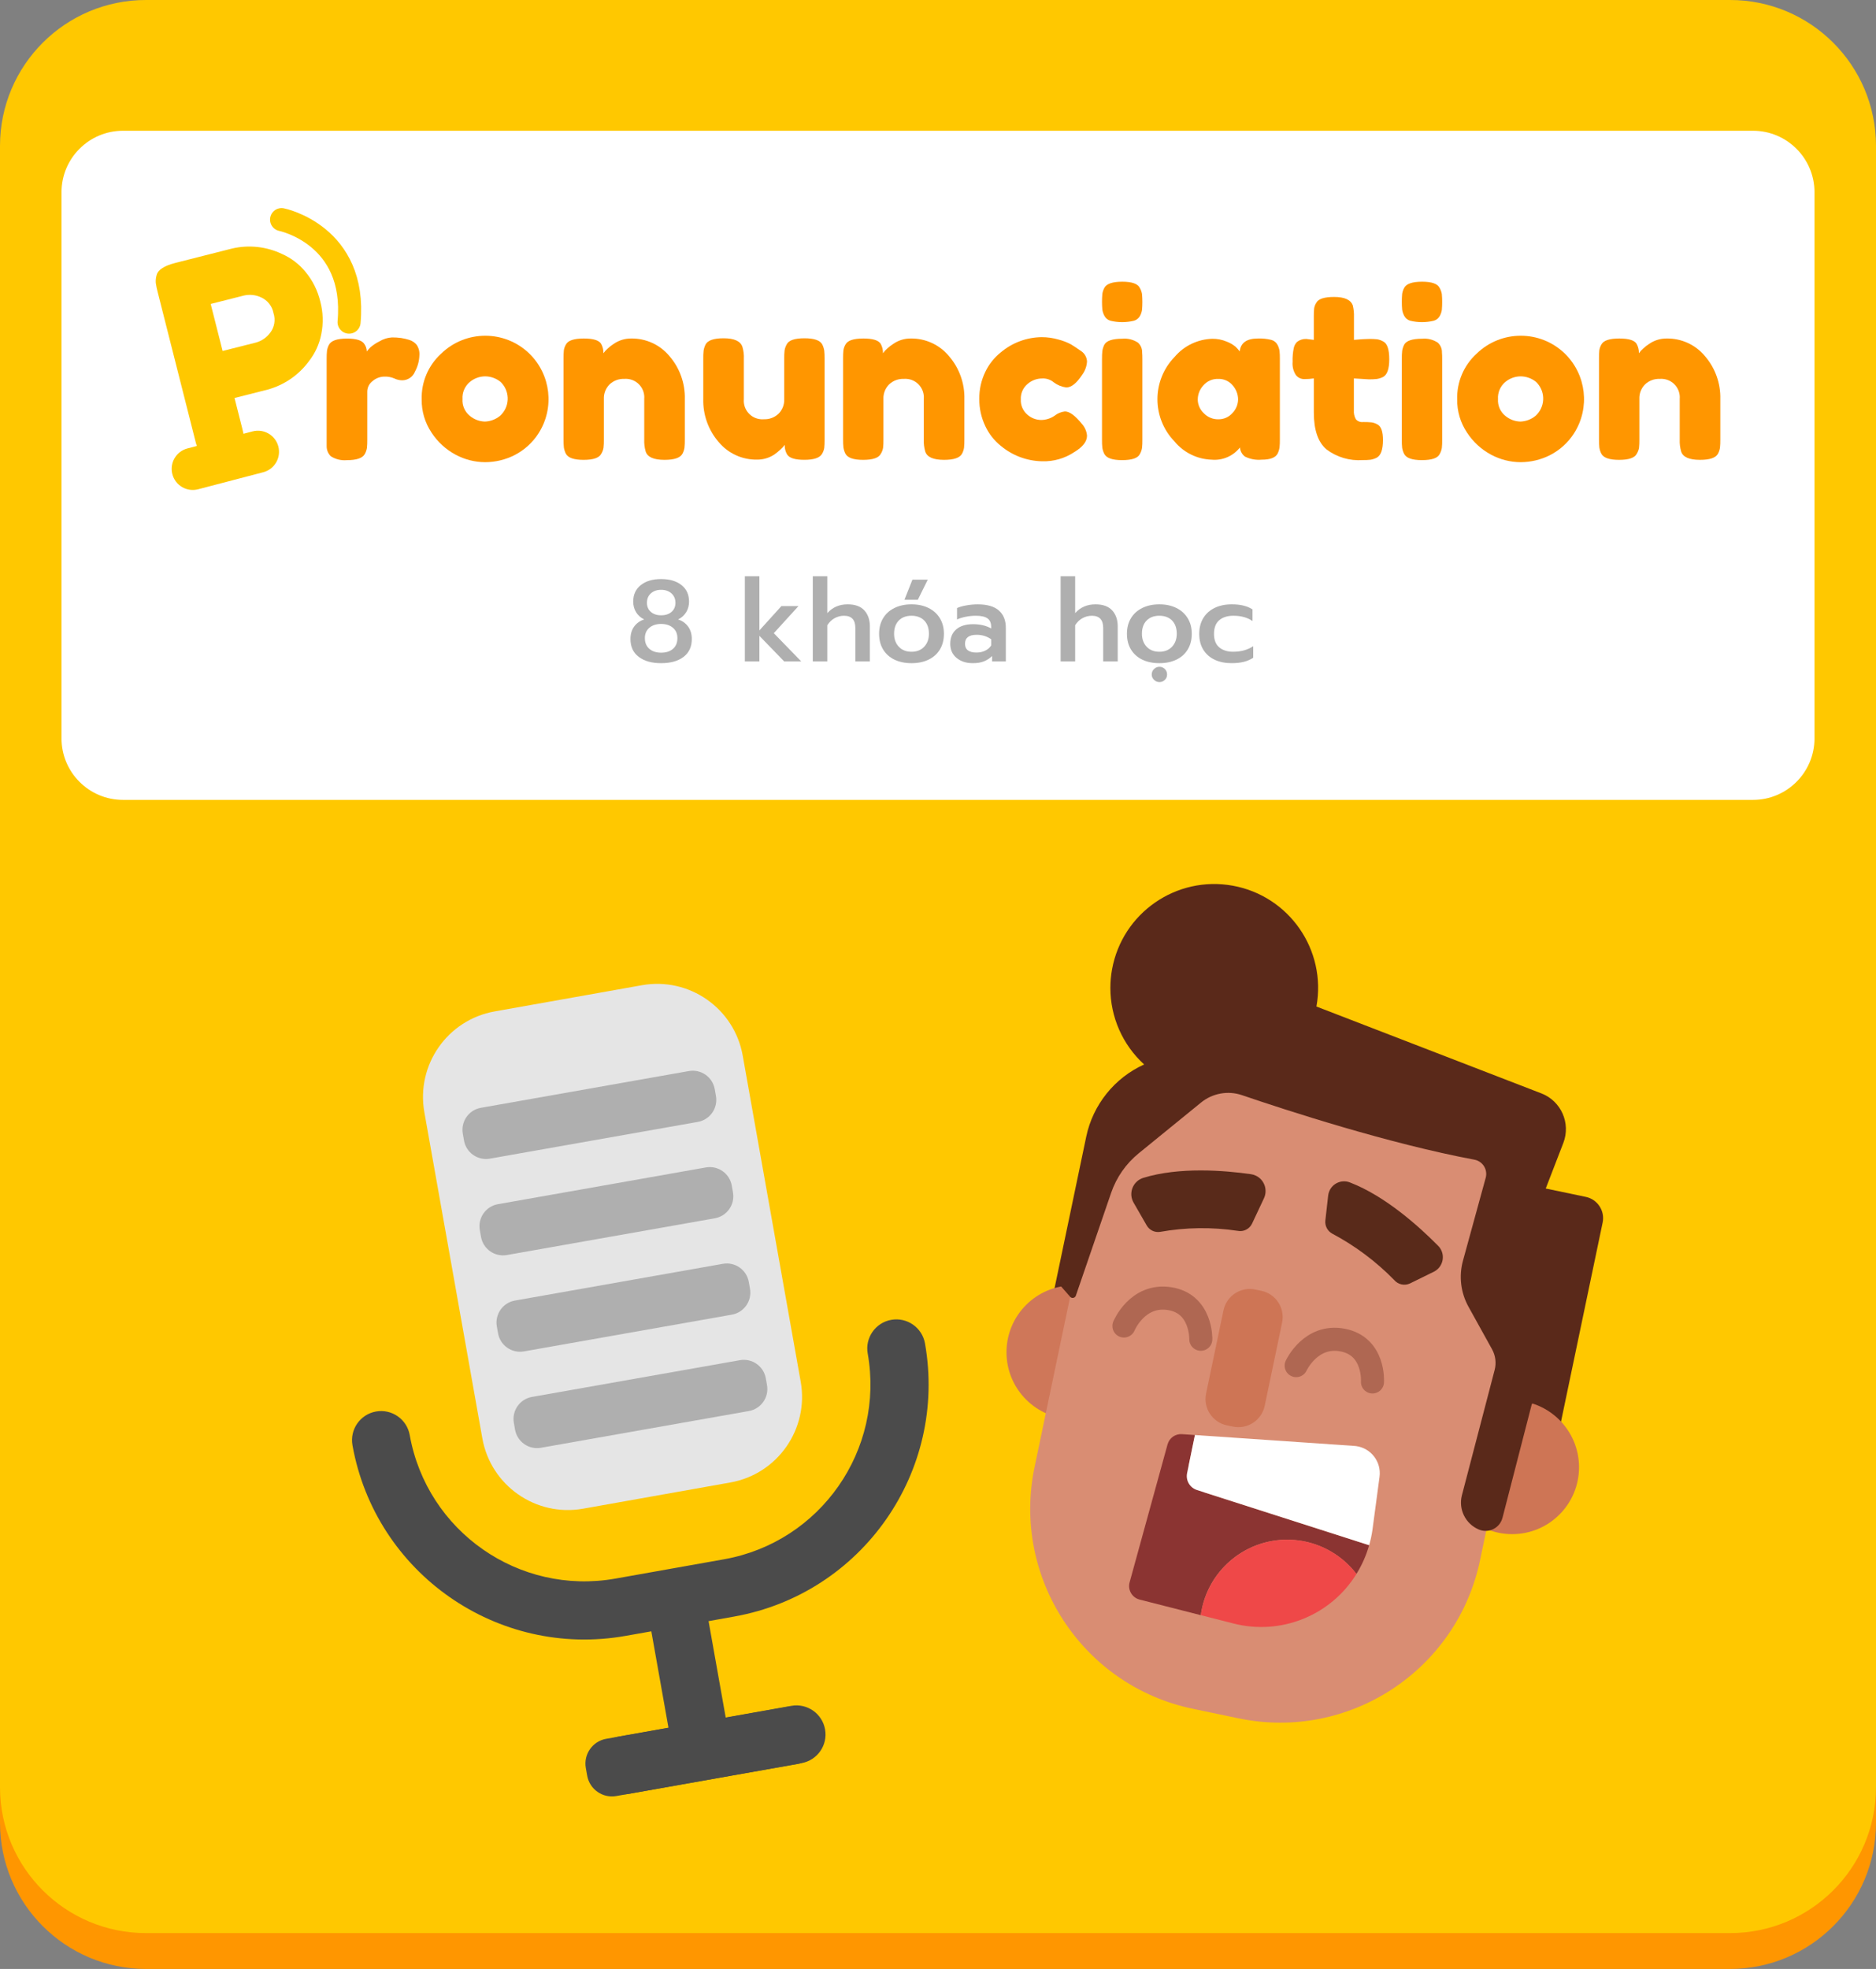 <?xml version="1.0" encoding="utf-8"?>
<!-- Generator: Adobe Illustrator 16.0.2, SVG Export Plug-In . SVG Version: 6.00 Build 0)  -->
<!DOCTYPE svg PUBLIC "-//W3C//DTD SVG 1.1//EN" "http://www.w3.org/Graphics/SVG/1.1/DTD/svg11.dtd">
<svg version="1.1" id="Layer_1" xmlns="http://www.w3.org/2000/svg" xmlns:xlink="http://www.w3.org/1999/xlink" x="0px" y="0px"
	 width="244px" height="256px" viewBox="0 0 244 256" enable-background="new 0 0 244 256" xml:space="preserve">
<rect x="0" y="0" width="244" height="256" fill="#808080" stroke="none"/>
<g transform="translate(-821 -777)">
	<g transform="translate(821.457 777)">
		<path fill="#FF9600" d="M18.543,5h206c10.493,0,19,8.507,19,19v213c0,10.493-8.507,19-19,19h-206c-10.494,0-19-8.507-19-19V24
			C-0.457,13.507,8.049,5,18.543,5z"/>
		<path fill="#FFC800" d="M18.543,0h206c10.479-0.014,18.986,8.47,19,18.95l0,0v213.434c-0.014,10.479-8.521,18.964-19,18.95l0,0
			h-206c-10.479,0.014-18.986-8.471-19-18.95l0,0V18.95C-0.443,8.47,8.064-0.014,18.543,0L18.543,0z"/>
	</g>
	<path fill="#FFFFFF" d="M837,794h212c4.418,0,8,3.582,8,8v71c0,4.418-3.582,8-8,8H837c-4.418,0-8-3.582-8-8v-71
		C829,797.582,832.582,794,837,794z"/>
	<g transform="translate(340.137 335.56)">
		<g transform="translate(523.351 478.073)">
			<path fill="#FF9600" d="M10.739,7.559c0.367,0.112,0.694,0.325,0.945,0.615c0.286,0.408,0.418,0.904,0.375,1.4
				c-0.024,0.734-0.22,1.454-0.57,2.1c-0.265,0.682-0.918,1.133-1.65,1.14c-0.359,0-0.713-0.082-1.035-0.24
				c-0.412-0.176-0.857-0.258-1.305-0.24c-0.556,0.006-1.093,0.208-1.515,0.57c-0.441,0.322-0.703,0.834-0.705,1.38v6.3
				c0.005,0.346-0.01,0.691-0.045,1.035c-0.047,0.281-0.144,0.552-0.285,0.8c-0.3,0.52-1.08,0.78-2.34,0.78
				c-0.728,0.063-1.456-0.116-2.07-0.51c-0.346-0.339-0.541-0.805-0.54-1.29v-11.4c-0.005-0.346,0.01-0.691,0.045-1.035
				c0.042-0.267,0.128-0.525,0.255-0.765c0.28-0.54,1.06-0.81,2.34-0.81c1.2,0,1.95,0.23,2.25,0.69
				c0.209,0.288,0.325,0.634,0.33,0.99c0.133-0.18,0.279-0.35,0.435-0.51c0.368-0.322,0.776-0.595,1.215-0.81
				c0.495-0.303,1.056-0.478,1.635-0.51C8.9,7.234,9.297,7.26,9.689,7.314C10.045,7.369,10.396,7.451,10.739,7.559z"/>
			<path fill="#FF9600" d="M14.878,9.359c3.194-3.113,8.286-3.12,11.488-0.015c2.796,2.732,3.297,7.049,1.2,10.349
				c-0.773,1.212-1.854,2.195-3.134,2.85c-1.186,0.6-2.496,0.913-3.825,0.915c-1.34-0.005-2.659-0.34-3.839-0.975
				c-1.272-0.679-2.351-1.67-3.135-2.88c-0.85-1.271-1.295-2.771-1.275-4.3C12.294,13.05,13.214,10.88,14.878,9.359z M18.627,17.443
				c0.549,0.457,1.236,0.716,1.95,0.735c0.725-0.023,1.421-0.288,1.98-0.75c1.233-1.118,1.327-3.023,0.209-4.256
				c-0.048-0.053-0.097-0.104-0.149-0.153c-0.568-0.462-1.277-0.716-2.01-0.72c-0.737,0.006-1.449,0.272-2.01,0.75
				c-0.64,0.545-0.984,1.361-0.93,2.2C17.609,16.093,17.968,16.912,18.627,17.443L18.627,17.443z"/>
			<path fill="#FF9600" d="M39.594,7.379c1.927-0.033,3.764,0.811,4.994,2.295c1.338,1.551,2.049,3.546,1.995,5.594v5.279
				c0.006,0.345-0.009,0.691-0.045,1.035c-0.042,0.268-0.128,0.526-0.255,0.765c-0.28,0.54-1.06,0.81-2.339,0.81
				c-1.421,0-2.241-0.37-2.46-1.11c-0.141-0.498-0.202-1.014-0.18-1.53v-5.279c0.115-1.326-0.867-2.493-2.192-2.608
				c-0.134-0.012-0.269-0.012-0.402-0.001c-0.711-0.03-1.404,0.229-1.92,0.72c-0.498,0.5-0.765,1.185-0.735,1.89v5.309
				c0.006,0.345-0.009,0.691-0.045,1.035c-0.044,0.271-0.142,0.531-0.285,0.765c-0.26,0.54-1.03,0.81-2.31,0.81
				c-1.26,0-2.03-0.27-2.309-0.81c-0.125-0.252-0.211-0.522-0.255-0.8c-0.036-0.344-0.051-0.689-0.045-1.035V9.899
				c-0.005-0.336,0.01-0.671,0.045-1.005c0.044-0.271,0.141-0.531,0.285-0.765c0.28-0.5,1.05-0.75,2.31-0.75
				c1.22,0,1.97,0.23,2.25,0.69c0.209,0.375,0.313,0.8,0.3,1.23c0.153-0.223,0.334-0.425,0.54-0.6c0.249-0.236,0.52-0.447,0.81-0.63
				C38.007,7.615,38.792,7.374,39.594,7.379z"/>
			<path fill="#FF9600" d="M56.002,23.127c-1.937,0.039-3.786-0.806-5.025-2.295c-1.338-1.551-2.049-3.546-1.995-5.594V9.989
				c-0.006-0.351,0.008-0.701,0.045-1.05c0.046-0.271,0.132-0.534,0.255-0.78c0.279-0.54,1.06-0.81,2.34-0.81
				c1.4,0,2.22,0.38,2.459,1.14c0.144,0.496,0.205,1.013,0.18,1.529v5.25c-0.115,1.326,0.867,2.494,2.193,2.609
				c0.133,0.012,0.268,0.012,0.402,0.001c0.711,0.03,1.404-0.23,1.92-0.72c0.498-0.5,0.765-1.185,0.735-1.89V9.959
				c-0.005-0.345,0.01-0.691,0.046-1.035c0.047-0.28,0.144-0.549,0.285-0.795c0.259-0.52,1.029-0.78,2.31-0.78
				c1.26,0,2.03,0.27,2.31,0.81c0.125,0.251,0.21,0.519,0.255,0.795c0.035,0.344,0.05,0.689,0.045,1.035v10.619
				c0.005,0.334-0.01,0.667-0.045,1c-0.044,0.271-0.142,0.531-0.285,0.765c-0.299,0.52-1.069,0.78-2.309,0.78
				c-1.22,0-1.97-0.24-2.25-0.72c-0.209-0.375-0.313-0.8-0.3-1.23c-0.153,0.223-0.334,0.425-0.54,0.6
				c-0.254,0.239-0.525,0.459-0.81,0.66C57.564,22.898,56.792,23.129,56.002,23.127z"/>
			<path fill="#FF9600" d="M75.949,7.379c1.927-0.034,3.765,0.811,4.995,2.295c1.34,1.551,2.053,3.545,2,5.594v5.279
				c0.005,0.345-0.01,0.691-0.045,1.035c-0.043,0.268-0.129,0.526-0.256,0.765c-0.279,0.54-1.061,0.81-2.34,0.81
				c-1.42,0-2.24-0.37-2.46-1.11c-0.141-0.498-0.201-1.014-0.18-1.53v-5.279c0.115-1.326-0.867-2.493-2.192-2.608
				c-0.134-0.012-0.268-0.012-0.402-0.001c-0.711-0.03-1.403,0.229-1.919,0.72c-0.499,0.5-0.765,1.185-0.735,1.89v5.309
				c0.006,0.345-0.009,0.691-0.045,1.035c-0.045,0.271-0.142,0.531-0.285,0.765c-0.26,0.54-1.03,0.81-2.31,0.81
				c-1.259,0-2.029-0.27-2.309-0.81c-0.125-0.252-0.211-0.522-0.255-0.8c-0.036-0.344-0.051-0.689-0.045-1.035V9.899
				c-0.005-0.336,0.01-0.671,0.045-1.005c0.045-0.271,0.142-0.531,0.285-0.765c0.28-0.5,1.05-0.75,2.31-0.75
				c1.219,0,1.969,0.23,2.25,0.69c0.209,0.375,0.313,0.8,0.3,1.23c0.152-0.223,0.334-0.425,0.54-0.6
				c0.249-0.236,0.52-0.447,0.81-0.63C74.366,7.616,75.148,7.375,75.949,7.379z"/>
			<path fill="#FF9600" d="M90.283,15.287c-0.041,0.755,0.27,1.486,0.84,1.98c0.49,0.443,1.125,0.694,1.785,0.705
				c0.633,0,1.25-0.194,1.771-0.555c0.385-0.306,0.847-0.498,1.335-0.555c0.6,0,1.33,0.53,2.189,1.59
				c0.396,0.429,0.641,0.978,0.69,1.56c0,0.76-0.55,1.47-1.649,2.13c-1.24,0.83-2.709,1.249-4.201,1.2
				c-1.965-0.039-3.859-0.747-5.368-2.009c-0.858-0.689-1.547-1.566-2.011-2.565c-0.527-1.104-0.795-2.315-0.779-3.539
				c-0.018-1.215,0.25-2.417,0.779-3.51c0.47-0.986,1.157-1.853,2.011-2.534c1.486-1.256,3.362-1.956,5.31-1.98
				c0.75-0.001,1.498,0.105,2.219,0.315c0.553,0.143,1.086,0.35,1.59,0.615l0.48,0.3c0.36,0.24,0.641,0.43,0.84,0.57
				c0.466,0.302,0.756,0.811,0.78,1.365c-0.039,0.624-0.258,1.223-0.63,1.725c-0.721,1.1-1.41,1.65-2.07,1.65
				c-0.587-0.078-1.145-0.305-1.619-0.66c-0.43-0.364-0.984-0.546-1.545-0.509c-0.691,0.008-1.357,0.263-1.875,0.72
				C90.569,13.788,90.247,14.524,90.283,15.287z"/>
			<path fill="#FF9600" d="M105.778,4.454c-0.169,0.306-0.457,0.528-0.795,0.615c-0.996,0.24-2.034,0.24-3.029,0
				c-0.342-0.089-0.631-0.317-0.795-0.63c-0.134-0.25-0.225-0.521-0.271-0.8c-0.06-0.688-0.06-1.381,0-2.07
				c0.042-0.268,0.128-0.526,0.255-0.765c0.28-0.54,1.061-0.81,2.34-0.81c1.26,0,2.021,0.27,2.28,0.81
				c0.142,0.246,0.237,0.515,0.285,0.795c0.06,0.689,0.06,1.381,0,2.07C106.004,3.945,105.912,4.21,105.778,4.454z M100.844,10.018
				c-0.006-0.346,0.01-0.691,0.045-1.035c0.045-0.276,0.131-0.544,0.255-0.795c0.28-0.52,1.06-0.78,2.341-0.78
				c0.717-0.067,1.438,0.113,2.039,0.51c0.362,0.329,0.561,0.801,0.54,1.29c0.021,0.2,0.03,0.49,0.03,0.87v10.5
				c0.006,0.346-0.01,0.691-0.045,1.035c-0.047,0.281-0.144,0.552-0.285,0.8c-0.26,0.52-1.029,0.78-2.311,0.78
				c-1.26,0-2.029-0.27-2.31-0.81c-0.122-0.246-0.208-0.509-0.255-0.78c-0.036-0.349-0.051-0.7-0.045-1.05V10.018z"/>
			<path fill="#FF9600" d="M118.752,9.059c0.119-1.119,0.91-1.679,2.369-1.68c0.586-0.022,1.172,0.038,1.74,0.18
				c0.344,0.088,0.635,0.317,0.801,0.63c0.133,0.248,0.224,0.517,0.27,0.795c0.035,0.344,0.051,0.689,0.045,1.035v10.5
				c0.006,0.346-0.01,0.691-0.045,1.035c-0.044,0.278-0.13,0.548-0.255,0.8c-0.28,0.52-0.966,0.78-2.056,0.78
				c-0.753,0.073-1.512-0.068-2.189-0.405c-0.377-0.282-0.613-0.715-0.645-1.185c-0.883,1.125-2.277,1.725-3.701,1.59
				c-1.869-0.065-3.621-0.928-4.813-2.37c-2.964-3.068-2.957-7.934,0.015-10.994c1.226-1.444,3.008-2.3,4.9-2.354
				c0.639-0.008,1.271,0.114,1.86,0.36c0.425,0.159,0.819,0.387,1.17,0.675C118.414,8.636,118.594,8.84,118.752,9.059z
				 M113.293,15.298c0.006,0.676,0.287,1.321,0.779,1.785c0.49,0.52,1.176,0.81,1.891,0.8c0.704,0.015,1.379-0.281,1.845-0.81
				c0.466-0.479,0.728-1.118,0.735-1.785c-0.008-0.67-0.259-1.315-0.705-1.815c-0.466-0.557-1.164-0.867-1.889-0.839
				c-0.734-0.025-1.439,0.284-1.92,0.839c-0.463,0.496-0.725,1.147-0.732,1.825H113.293z"/>
			<path fill="#FF9600" d="M135.553,12.689l-1.95-0.12v4.14c-0.032,0.406,0.057,0.813,0.255,1.17
				c0.241,0.271,0.601,0.406,0.961,0.36c0.359-0.005,0.721,0.01,1.08,0.045c0.282,0.041,0.555,0.138,0.799,0.285
				c0.46,0.26,0.689,0.93,0.689,2.009c0,1.26-0.279,2.03-0.84,2.31c-0.25,0.125-0.52,0.21-0.795,0.255
				c-0.332,0.035-0.666,0.05-1,0.045c-1.699,0.12-3.383-0.381-4.739-1.41c-1.08-0.94-1.62-2.53-1.62-4.769v-4.443
				c-0.406,0.062-0.818,0.092-1.23,0.09c-0.424,0.008-0.827-0.181-1.094-0.51c-0.34-0.514-0.493-1.127-0.436-1.74
				c-0.021-0.599,0.029-1.198,0.15-1.785c0.061-0.3,0.207-0.575,0.42-0.795c0.342-0.267,0.766-0.405,1.199-0.39l0.99,0.12v-3.09
				c-0.006-0.341,0.01-0.681,0.045-1.02c0.045-0.257,0.142-0.502,0.285-0.72c0.26-0.5,1.03-0.75,2.311-0.75
				c1.359,0,2.169,0.37,2.43,1.11c0.119,0.5,0.17,1.015,0.15,1.53v2.94c0.879-0.08,1.545-0.12,1.994-0.12
				c0.341-0.006,0.682,0.009,1.021,0.045c0.28,0.047,0.549,0.144,0.795,0.285c0.519,0.26,0.779,1.03,0.78,2.31
				c0,1.26-0.271,2.03-0.811,2.309c-0.25,0.125-0.519,0.21-0.795,0.255C136.251,12.678,135.903,12.694,135.553,12.689z"/>
			<path fill="#FF9600" d="M144.774,4.454c-0.17,0.306-0.457,0.528-0.796,0.615c-0.995,0.24-2.034,0.24-3.03,0
				c-0.342-0.089-0.63-0.318-0.795-0.63c-0.133-0.25-0.225-0.521-0.27-0.8c-0.06-0.688-0.06-1.381,0-2.07
				c0.042-0.268,0.129-0.526,0.255-0.765c0.28-0.54,1.06-0.81,2.34-0.81c1.259,0,2.02,0.27,2.28,0.81
				c0.141,0.246,0.237,0.515,0.285,0.795c0.06,0.689,0.06,1.381,0,2.07C144.998,3.944,144.908,4.21,144.774,4.454z M139.839,10.018
				c-0.006-0.346,0.009-0.691,0.045-1.035c0.044-0.276,0.13-0.544,0.255-0.795c0.279-0.52,1.061-0.78,2.34-0.78
				c0.719-0.067,1.438,0.113,2.039,0.51c0.361,0.329,0.56,0.801,0.54,1.29c0.021,0.2,0.03,0.49,0.03,0.87v10.5
				c0.006,0.346-0.01,0.691-0.045,1.035c-0.047,0.281-0.144,0.552-0.285,0.8c-0.26,0.52-1.03,0.78-2.311,0.78
				c-1.26,0-2.029-0.27-2.31-0.81c-0.122-0.246-0.208-0.509-0.255-0.78c-0.036-0.349-0.051-0.7-0.045-1.05L139.839,10.018z"/>
			<path fill="#FF9600" d="M149.557,9.359c3.194-3.114,8.287-3.121,11.489-0.015c2.797,2.732,3.298,7.05,1.2,10.349
				c-0.773,1.211-1.855,2.195-3.135,2.85c-1.186,0.6-2.496,0.913-3.824,0.915c-1.341-0.005-2.659-0.34-3.84-0.975
				c-1.271-0.679-2.35-1.67-3.133-2.88c-0.852-1.271-1.295-2.771-1.275-4.3C146.975,13.05,147.893,10.88,149.557,9.359z
				 M153.307,17.443c0.549,0.457,1.236,0.716,1.95,0.735c0.725-0.024,1.421-0.288,1.979-0.75c1.233-1.117,1.328-3.021,0.211-4.254
				c-0.049-0.053-0.099-0.105-0.15-0.154c-0.568-0.462-1.277-0.716-2.01-0.72c-0.737,0.006-1.449,0.272-2.01,0.75
				c-0.639,0.545-0.984,1.361-0.93,2.2C152.289,16.093,152.647,16.912,153.307,17.443L153.307,17.443z"/>
			<path fill="#FF9600" d="M174.274,7.379c1.926-0.034,3.764,0.811,4.994,2.295c1.338,1.551,2.049,3.546,1.995,5.594v5.279
				c0.006,0.345-0.009,0.691-0.045,1.035c-0.042,0.268-0.128,0.526-0.255,0.765c-0.28,0.54-1.061,0.81-2.34,0.81
				c-1.42,0-2.24-0.37-2.459-1.11c-0.141-0.498-0.201-1.014-0.18-1.53v-5.279c0.113-1.326-0.869-2.494-2.195-2.608
				c-0.133-0.012-0.268-0.012-0.4-0.001c-0.711-0.03-1.404,0.229-1.92,0.72c-0.498,0.5-0.765,1.185-0.734,1.89v5.309
				c0.005,0.345-0.01,0.691-0.045,1.035c-0.045,0.271-0.143,0.531-0.285,0.765c-0.261,0.54-1.03,0.81-2.311,0.81
				c-1.26,0-2.029-0.27-2.311-0.81c-0.125-0.252-0.211-0.522-0.254-0.8c-0.036-0.344-0.051-0.689-0.045-1.035V9.899
				c-0.006-0.336,0.01-0.671,0.045-1.005c0.045-0.271,0.141-0.531,0.285-0.765c0.279-0.5,1.049-0.75,2.309-0.75
				c1.221,0,1.97,0.23,2.25,0.69c0.209,0.375,0.313,0.8,0.3,1.23c0.152-0.223,0.334-0.425,0.54-0.6
				c0.248-0.236,0.52-0.447,0.811-0.63C172.685,7.614,173.47,7.373,174.274,7.379z"/>
		</g>
		<g transform="translate(501.113 473.482)">
			<path fill="#FFC800" d="M19.471,3.291c0.932,1.116,1.593,2.433,1.931,3.847c0.377,1.399,0.422,2.867,0.131,4.286
				c-0.249,1.265-0.791,2.454-1.583,3.47c-1.322,1.811-3.218,3.121-5.379,3.716l-4.317,1.094l0.989,3.9
				c0.107,0.395,0.19,0.795,0.25,1.2c0.026,0.336-0.008,0.675-0.1,1c-0.166,0.703-0.984,1.242-2.457,1.615
				c-1.612,0.409-2.664,0.223-3.156-0.559c-0.311-0.543-0.534-1.132-0.662-1.744L0.263,5.953c-0.107-0.395-0.19-0.795-0.25-1.2
				c-0.026-0.336,0.007-0.675,0.1-1C0.278,3.05,1.097,2.512,2.57,2.138l7.39-1.873c2.174-0.499,4.453-0.248,6.466,0.713
				C17.609,1.499,18.652,2.291,19.471,3.291z M14.9,11.212c0.549-0.724,0.707-1.67,0.423-2.533
				c-0.165-0.897-0.755-1.659-1.583-2.043c-0.706-0.339-1.506-0.428-2.269-0.252L7.154,7.478l1.55,6.113l4.351-1.1
				C13.795,12.282,14.445,11.832,14.9,11.212z"/>
		</g>
		<path fill="#FFC800" d="M505.242,499.745l8.473-2.217c1.466-0.384,2.965,0.494,3.349,1.96l0,0.001
			c0.383,1.466-0.494,2.965-1.96,3.349l-8.473,2.217c-1.466,0.384-2.965-0.494-3.349-1.96l0-0.001
			C502.899,501.628,503.777,500.128,505.242,499.745z"/>
		<path fill="none" stroke="#FFC800" stroke-width="3" stroke-linecap="round" stroke-miterlimit="10" d="M517.486,469.994
			c0,0,9.805,1.973,8.779,13.328"/>
	</g>
	<g enable-background="new    ">
		<path fill="#AFAFAF" d="M904.08,862.407c-0.72-0.545-1.08-1.317-1.08-2.317c0-0.649,0.162-1.194,0.487-1.635
			c0.325-0.44,0.758-0.745,1.297-0.915c-0.45-0.22-0.8-0.532-1.05-0.938s-0.375-0.867-0.375-1.388c0-0.91,0.33-1.625,0.99-2.145
			c0.66-0.521,1.54-0.78,2.64-0.78c1.11,0,1.993,0.26,2.647,0.78c0.655,0.52,0.983,1.234,0.983,2.145
			c0,0.521-0.125,0.982-0.375,1.388c-0.25,0.405-0.6,0.718-1.05,0.938c0.54,0.17,0.973,0.475,1.297,0.915
			c0.325,0.44,0.488,0.985,0.488,1.635c0,1-0.358,1.772-1.073,2.317c-0.715,0.546-1.688,0.817-2.917,0.817
			C905.77,863.225,904.8,862.953,904.08,862.407z M908.535,861.357c0.38-0.335,0.57-0.797,0.57-1.388c0-0.569-0.195-1.02-0.585-1.35
			c-0.39-0.33-0.9-0.495-1.53-0.495c-0.63,0-1.14,0.165-1.53,0.495s-0.585,0.78-0.585,1.35c0,0.591,0.192,1.053,0.578,1.388
			c0.385,0.335,0.897,0.503,1.537,0.503C907.64,861.86,908.155,861.692,908.535,861.357z M908.34,856.558
			c0.34-0.295,0.51-0.692,0.51-1.192s-0.173-0.905-0.518-1.215c-0.345-0.311-0.793-0.466-1.343-0.466s-0.995,0.155-1.335,0.466
			c-0.34,0.31-0.51,0.715-0.51,1.215s0.17,0.897,0.51,1.192S906.44,857,906.99,857C907.55,857,908,856.853,908.34,856.558z"/>
		<path fill="#AFAFAF" d="M917.879,851.915h1.89v7.05l2.865-3.165h2.22l-3.21,3.525l3.57,3.675h-2.22l-3.225-3.33V863h-1.89V851.915
			z"/>
		<path fill="#AFAFAF" d="M926.714,851.915h1.89v4.8c0.68-0.76,1.56-1.14,2.64-1.14c0.97,0,1.695,0.263,2.175,0.787
			c0.48,0.525,0.72,1.223,0.72,2.093V863h-1.89v-4.365c0-1.05-0.49-1.575-1.47-1.575c-0.43,0-0.835,0.104-1.215,0.308
			c-0.38,0.205-0.7,0.513-0.96,0.923V863h-1.89V851.915z"/>
		<path fill="#AFAFAF" d="M937.342,862.768c-0.635-0.305-1.127-0.745-1.478-1.32c-0.35-0.574-0.525-1.257-0.525-2.047
			c0-0.771,0.172-1.442,0.518-2.018c0.345-0.575,0.837-1.021,1.478-1.335c0.64-0.315,1.38-0.473,2.22-0.473s1.578,0.157,2.212,0.473
			c0.635,0.314,1.127,0.76,1.478,1.335c0.35,0.575,0.525,1.247,0.525,2.018c0,0.79-0.176,1.473-0.525,2.047
			c-0.35,0.575-0.842,1.016-1.478,1.32c-0.635,0.305-1.373,0.457-2.212,0.457S937.977,863.072,937.342,862.768z M941.204,861.088
			c0.41-0.436,0.615-0.998,0.615-1.688c0-0.73-0.203-1.303-0.607-1.718c-0.405-0.415-0.958-0.623-1.658-0.623
			c-0.7,0-1.252,0.208-1.657,0.623c-0.405,0.415-0.608,0.987-0.608,1.718c0,0.689,0.205,1.252,0.615,1.688
			c0.41,0.435,0.96,0.652,1.65,0.652S940.794,861.522,941.204,861.088z M939.674,852.365h1.995l-1.29,2.609h-1.74L939.674,852.365z"
			/>
		<path fill="#AFAFAF" d="M945.419,862.543c-0.55-0.455-0.825-1.067-0.825-1.838c0-0.8,0.26-1.425,0.78-1.875s1.25-0.675,2.19-0.675
			c0.91,0,1.695,0.185,2.354,0.555v-0.195c0-0.51-0.157-0.88-0.472-1.109c-0.315-0.23-0.823-0.346-1.523-0.346
			c-0.439,0-0.875,0.043-1.305,0.128s-0.811,0.202-1.141,0.353v-1.485c0.301-0.14,0.703-0.255,1.208-0.345s0.993-0.135,1.462-0.135
			c1.25,0,2.176,0.268,2.775,0.803c0.6,0.534,0.9,1.277,0.9,2.228V863h-1.785v-0.705c-0.311,0.3-0.662,0.53-1.058,0.69
			c-0.396,0.159-0.878,0.239-1.447,0.239C946.674,863.225,945.969,862.998,945.419,862.543z M949.139,861.598
			c0.34-0.165,0.601-0.393,0.78-0.683v-0.795c-0.55-0.39-1.18-0.585-1.89-0.585c-1.01,0-1.516,0.39-1.516,1.17
			c0,0.38,0.128,0.665,0.383,0.854c0.256,0.19,0.623,0.285,1.103,0.285C948.419,861.845,948.799,861.763,949.139,861.598z"/>
		<path fill="#AFAFAF" d="M958.949,851.915h1.891v4.8c0.68-0.76,1.56-1.14,2.64-1.14c0.97,0,1.694,0.263,2.175,0.787
			c0.48,0.525,0.721,1.223,0.721,2.093V863h-1.891v-4.365c0-1.05-0.49-1.575-1.471-1.575c-0.43,0-0.834,0.104-1.215,0.308
			c-0.38,0.205-0.699,0.513-0.959,0.923V863h-1.891V851.915z"/>
		<path fill="#AFAFAF" d="M969.576,862.768c-0.635-0.305-1.127-0.745-1.477-1.32c-0.351-0.574-0.525-1.257-0.525-2.047
			c0-0.771,0.172-1.442,0.518-2.018c0.345-0.575,0.838-1.021,1.478-1.335c0.64-0.315,1.38-0.473,2.22-0.473s1.578,0.157,2.213,0.473
			c0.635,0.314,1.127,0.76,1.477,1.335c0.351,0.575,0.525,1.247,0.525,2.018c0,0.79-0.175,1.473-0.525,2.047
			c-0.35,0.575-0.842,1.016-1.477,1.32s-1.373,0.457-2.213,0.457S970.211,863.072,969.576,862.768z M973.439,861.088
			c0.41-0.436,0.615-0.998,0.615-1.688c0-0.73-0.203-1.303-0.607-1.718c-0.406-0.415-0.959-0.623-1.658-0.623
			c-0.7,0-1.252,0.208-1.657,0.623s-0.608,0.987-0.608,1.718c0,0.689,0.205,1.252,0.615,1.688c0.41,0.435,0.961,0.652,1.65,0.652
			S973.029,861.522,973.439,861.088z M971.1,865.393c-0.201-0.195-0.301-0.428-0.301-0.697c0-0.28,0.1-0.518,0.301-0.713
			c0.199-0.195,0.435-0.292,0.705-0.292c0.27,0,0.502,0.097,0.697,0.292s0.292,0.433,0.292,0.713c0,0.279-0.097,0.515-0.292,0.705
			c-0.195,0.189-0.428,0.284-0.697,0.284C971.534,865.685,971.299,865.588,971.1,865.393z"/>
		<path fill="#AFAFAF" d="M978.981,862.775c-0.636-0.301-1.128-0.735-1.478-1.306c-0.35-0.569-0.525-1.255-0.525-2.055
			s0.178-1.487,0.533-2.063c0.354-0.575,0.85-1.015,1.484-1.32c0.635-0.305,1.378-0.457,2.229-0.457c1.119,0,2.014,0.22,2.684,0.66
			v1.515c-0.649-0.46-1.479-0.69-2.489-0.69c-0.771,0-1.383,0.193-1.837,0.578c-0.455,0.385-0.684,0.978-0.684,1.777
			c0,0.79,0.229,1.375,0.684,1.755c0.454,0.38,1.057,0.57,1.807,0.57c1.01,0,1.881-0.24,2.61-0.721v1.5
			c-0.36,0.24-0.768,0.418-1.223,0.533c-0.455,0.114-0.982,0.172-1.583,0.172C980.354,863.225,979.616,863.075,978.981,862.775z"/>
	</g>
	<g transform="translate(123.796 870.501)">
		<g transform="translate(826.327 21.436)">
			<path fill="#5A291A" d="M77.143,40.682l-5.22-1.092l2.292-5.935c0.98-2.561-0.293-5.433-2.848-6.427l-29.27-11.3
				c1.336-7.341-3.533-14.374-10.873-15.708c-7.341-1.335-14.373,3.534-15.709,10.874c-0.145,0.798-0.218,1.608-0.218,2.419
				c-0.001,3.785,1.593,7.396,4.39,9.947c-3.857,1.749-6.652,5.229-7.527,9.371L7.428,55.454C6.4,60.447,8.306,65.59,12.338,68.71
				l-0.16,0.771c-0.314,1.521,0.66,3.011,2.18,3.333l53.715,11.235c1.523,0.313,3.014-0.664,3.334-2.186l7.918-37.853
				C79.635,42.491,78.66,41.004,77.143,40.682z"/>
			<circle fill="#CF7759" cx="10.482" cy="60.881" r="8.697"/>
			<circle fill="#CE7555" cx="67.555" cy="75.832" r="8.697"/>
			<path fill="#D98D73" d="M44.145,20.497l5.936,1.24c14.361,3.004,23.568,17.082,20.564,31.443l-7.264,34.729
				c-3.004,14.361-17.081,23.568-31.442,20.564l-5.936-1.241C11.643,104.228,2.436,90.151,5.439,75.79l7.264-34.729
				C15.707,26.699,29.784,17.493,44.145,20.497z"/>
			<g transform="translate(17.736 71.524)">
				<path fill="#8B3432" d="M7.194,6.753l1.362-6.634L6.871,0.004C6.01-0.055,5.227,0.5,4.998,1.333l-4.936,17.94
					c-0.266,0.967,0.303,1.967,1.27,2.232c0.01,0.003,0.021,0.006,0.031,0.008l7.955,2.027c0.842-6.205,6.553-10.553,12.758-9.713
					c2.975,0.403,5.666,1.969,7.487,4.354c0.724-1.162,1.28-2.42,1.65-3.736L7.194,6.753z"/>
				<path fill="#8B3432" d="M6.547,4.309L6.189,7.281l2.828,1.124l1.845-2.444L7.5,3.948L6.547,4.309z"/>
				<path fill="#FFFFFF" d="M31.219,14.443c0.19-0.66,0.334-1.333,0.43-2.014l0.92-6.873c0.26-1.948-1.107-3.738-3.055-4
					c-0.076-0.01-0.152-0.018-0.229-0.022L8.557,0.119l-1.02,4.96C7.344,6.028,7.895,6.972,8.819,7.268L31.219,14.443z"/>
				<path fill="#EF4848" d="M20.565,13.725c-5.674,0.004-10.473,4.195-11.24,9.815l4.27,1.088
					c6.162,1.568,12.629-1.042,15.975-6.448C27.425,15.372,24.096,13.725,20.565,13.725z"/>
			</g>
			<path fill="#CE7555" d="M34.145,52.725l0.781,0.163c1.891,0.396,3.102,2.247,2.707,4.138L35.37,67.842
				c-0.396,1.889-2.248,3.102-4.138,2.705l-0.781-0.163c-1.891-0.396-3.102-2.247-2.706-4.138l2.263-10.816
				C30.402,53.542,32.255,52.33,34.145,52.725z"/>
			<path fill="none" stroke="#AF6752" stroke-width="3" stroke-linecap="round" stroke-miterlimit="10" d="M17.061,57.467
				c0,0,1.725-4.207,5.928-3.56c4.205,0.647,4.07,5.283,4.07,5.283"/>
			<path fill="none" stroke="#AF6752" stroke-width="3" stroke-linecap="round" stroke-miterlimit="10" d="M39.462,62.618
				c0,0,1.892-4.132,6.067-3.318c4.177,0.814,3.857,5.441,3.857,5.441"/>
			<path fill="#592A1A" d="M18.32,41.436l1.701,2.954c0.35,0.615,1.046,0.948,1.746,0.837c3.326-0.591,6.726-0.637,10.066-0.137
				c0.773,0.164,1.557-0.225,1.893-0.94l1.543-3.282c0.522-1.107,0.049-2.428-1.059-2.951c-0.201-0.096-0.416-0.159-0.637-0.19
				c-3.453-0.492-9.316-0.968-14.012,0.485c-1.166,0.373-1.809,1.622-1.436,2.789C18.176,41.152,18.24,41.297,18.32,41.436z"/>
			<path fill="#592A1A" d="M43.625,40.492l-0.369,3.269c-0.07,0.695,0.285,1.366,0.9,1.699c2.982,1.584,5.701,3.619,8.061,6.033
				c0.506,0.592,1.344,0.772,2.047,0.442l3.131-1.54c1.033-0.531,1.442-1.799,0.912-2.834c-0.109-0.214-0.256-0.408-0.432-0.573
				c-2.451-2.478-6.822-6.409-11.389-8.174c-1.064-0.438-2.281,0.069-2.719,1.134C43.695,40.122,43.647,40.305,43.625,40.492z"/>
			<path fill="#5A291A" d="M32.43,27.458c5.776,1.971,19.078,6.301,30.219,8.385c1.023,0.196,1.694,1.186,1.498,2.21
				c-0.01,0.05-0.021,0.101-0.035,0.149l-2.955,10.772c-0.553,2.015-0.294,4.165,0.719,5.991l3.059,5.522
				c0.457,0.823,0.578,1.79,0.34,2.7L61.02,79.469c-0.477,1.826,0.461,3.727,2.201,4.46l0,0c1.155,0.485,2.486-0.058,2.972-1.214
				c0.043-0.102,0.078-0.206,0.105-0.313l3.791-14.7c0.012-0.044,0.03-0.086,0.056-0.125l3.625-5.712
				c0.037-0.06,0.061-0.129,0.067-0.2l1.076-14.584c0.005-0.075-0.01-0.15-0.041-0.22l-6.155-13.063
				c-0.012-0.025-0.025-0.05-0.043-0.072l-5.251-7.182c-0.048-0.063-0.111-0.113-0.185-0.145L41.863,17.44
				c-0.081-0.035-0.172-0.044-0.258-0.025l-14.92,3.112c-0.077,0.017-0.149,0.054-0.207,0.106L14.539,31.601
				c-0.058,0.052-0.1,0.119-0.123,0.194L8.491,51.022c-0.028,0.092-0.025,0.191,0.008,0.282l0.34,0.916
				c0.019,0.05,0.046,0.095,0.08,0.135l1.14,1.31c0.159,0.183,0.437,0.203,0.619,0.044c0.059-0.051,0.104-0.116,0.129-0.189
				l4.586-13.36c0.693-2.019,1.938-3.803,3.594-5.15l8.1-6.594C28.582,27.195,30.604,26.833,32.43,27.458z"/>
		</g>
		<g transform="matrix(0.985, -0.174, 0.174, 0.985, 733.938, 42.84)">
			<g transform="translate(0 0)">
				<path fill="#E5E5E5" d="M28.023,0.037l19.444-0.023c6.242-0.008,11.308,5.047,11.315,11.289l0.051,43.049
					c0.008,6.241-5.047,11.308-11.288,11.315L28.101,65.69c-6.242,0.008-11.308-5.046-11.315-11.289l-0.051-43.049
					C16.727,5.11,21.781,0.043,28.023,0.037z"/>
				<path fill="#4B4B4B" d="M45.035,82.913c16.899-0.039,30.578-13.75,30.578-30.649c-0.002-2.088-1.697-3.78-3.785-3.778
					c-2.088,0.002-3.78,1.697-3.777,3.785c0.001,12.726-10.299,23.053-23.026,23.082l-14.384,0.016
					c-12.726,0.001-23.05-10.3-23.079-23.026c-0.003-2.087-1.697-3.779-3.785-3.777C1.688,48.569-0.002,50.264,0,52.353
					c0.039,16.899,13.75,30.579,30.65,30.579l3.411,0l0.015,12.726l-6.593,0.008c-2.088,0.002-3.779,1.696-3.777,3.784
					c0.002,2.088,1.697,3.779,3.784,3.777l22.825-0.027c2.088-0.003,3.779-1.697,3.776-3.785c-0.002-2.088-1.697-3.78-3.785-3.777
					l-8.669,0.01l-0.015-12.725L45.035,82.913z"/>
			</g>
			<path fill="#4B4B4B" d="M25.854,95.669l23.905,0c1.806,0,3.271,1.464,3.271,3.272l0,1.009c0,1.806-1.465,3.271-3.271,3.271
				l-23.905,0.001c-1.806,0-3.271-1.465-3.271-3.272v-1.01C22.583,97.133,24.048,95.669,25.854,95.669z"/>
			<path fill="#AFAFAF" d="M24.079,12.063l27.455,0c1.606,0,2.907,1.302,2.907,2.907l0,0.898c0,1.606-1.302,2.907-2.907,2.907
				l-27.455,0c-1.606,0-2.907-1.301-2.907-2.907l0-0.898C21.172,13.365,22.473,12.063,24.079,12.063z"/>
			<path fill="#AFAFAF" d="M24.079,24.785l27.455,0c1.606,0,2.907,1.302,2.907,2.907l0,0.898c0,1.606-1.301,2.907-2.907,2.907
				l-27.455,0c-1.605,0-2.907-1.302-2.907-2.907l0-0.898C21.172,26.087,22.474,24.785,24.079,24.785z"/>
			<path fill="#AFAFAF" d="M24.079,37.506l27.455,0c1.606,0,2.907,1.302,2.907,2.907l0,0.898c0,1.605-1.301,2.907-2.907,2.907
				l-27.455,0c-1.606,0-2.907-1.302-2.907-2.907l0-0.898C21.172,38.808,22.474,37.506,24.079,37.506z"/>
			<path fill="#AFAFAF" d="M24.079,50.227l27.455,0c1.606,0,2.907,1.302,2.907,2.907l0,0.898c0,1.606-1.301,2.907-2.907,2.907
				l-27.455,0c-1.606,0-2.907-1.302-2.907-2.907l0-0.898C21.172,51.528,22.473,50.227,24.079,50.227z"/>
		</g>
	</g>
</g>
</svg>

